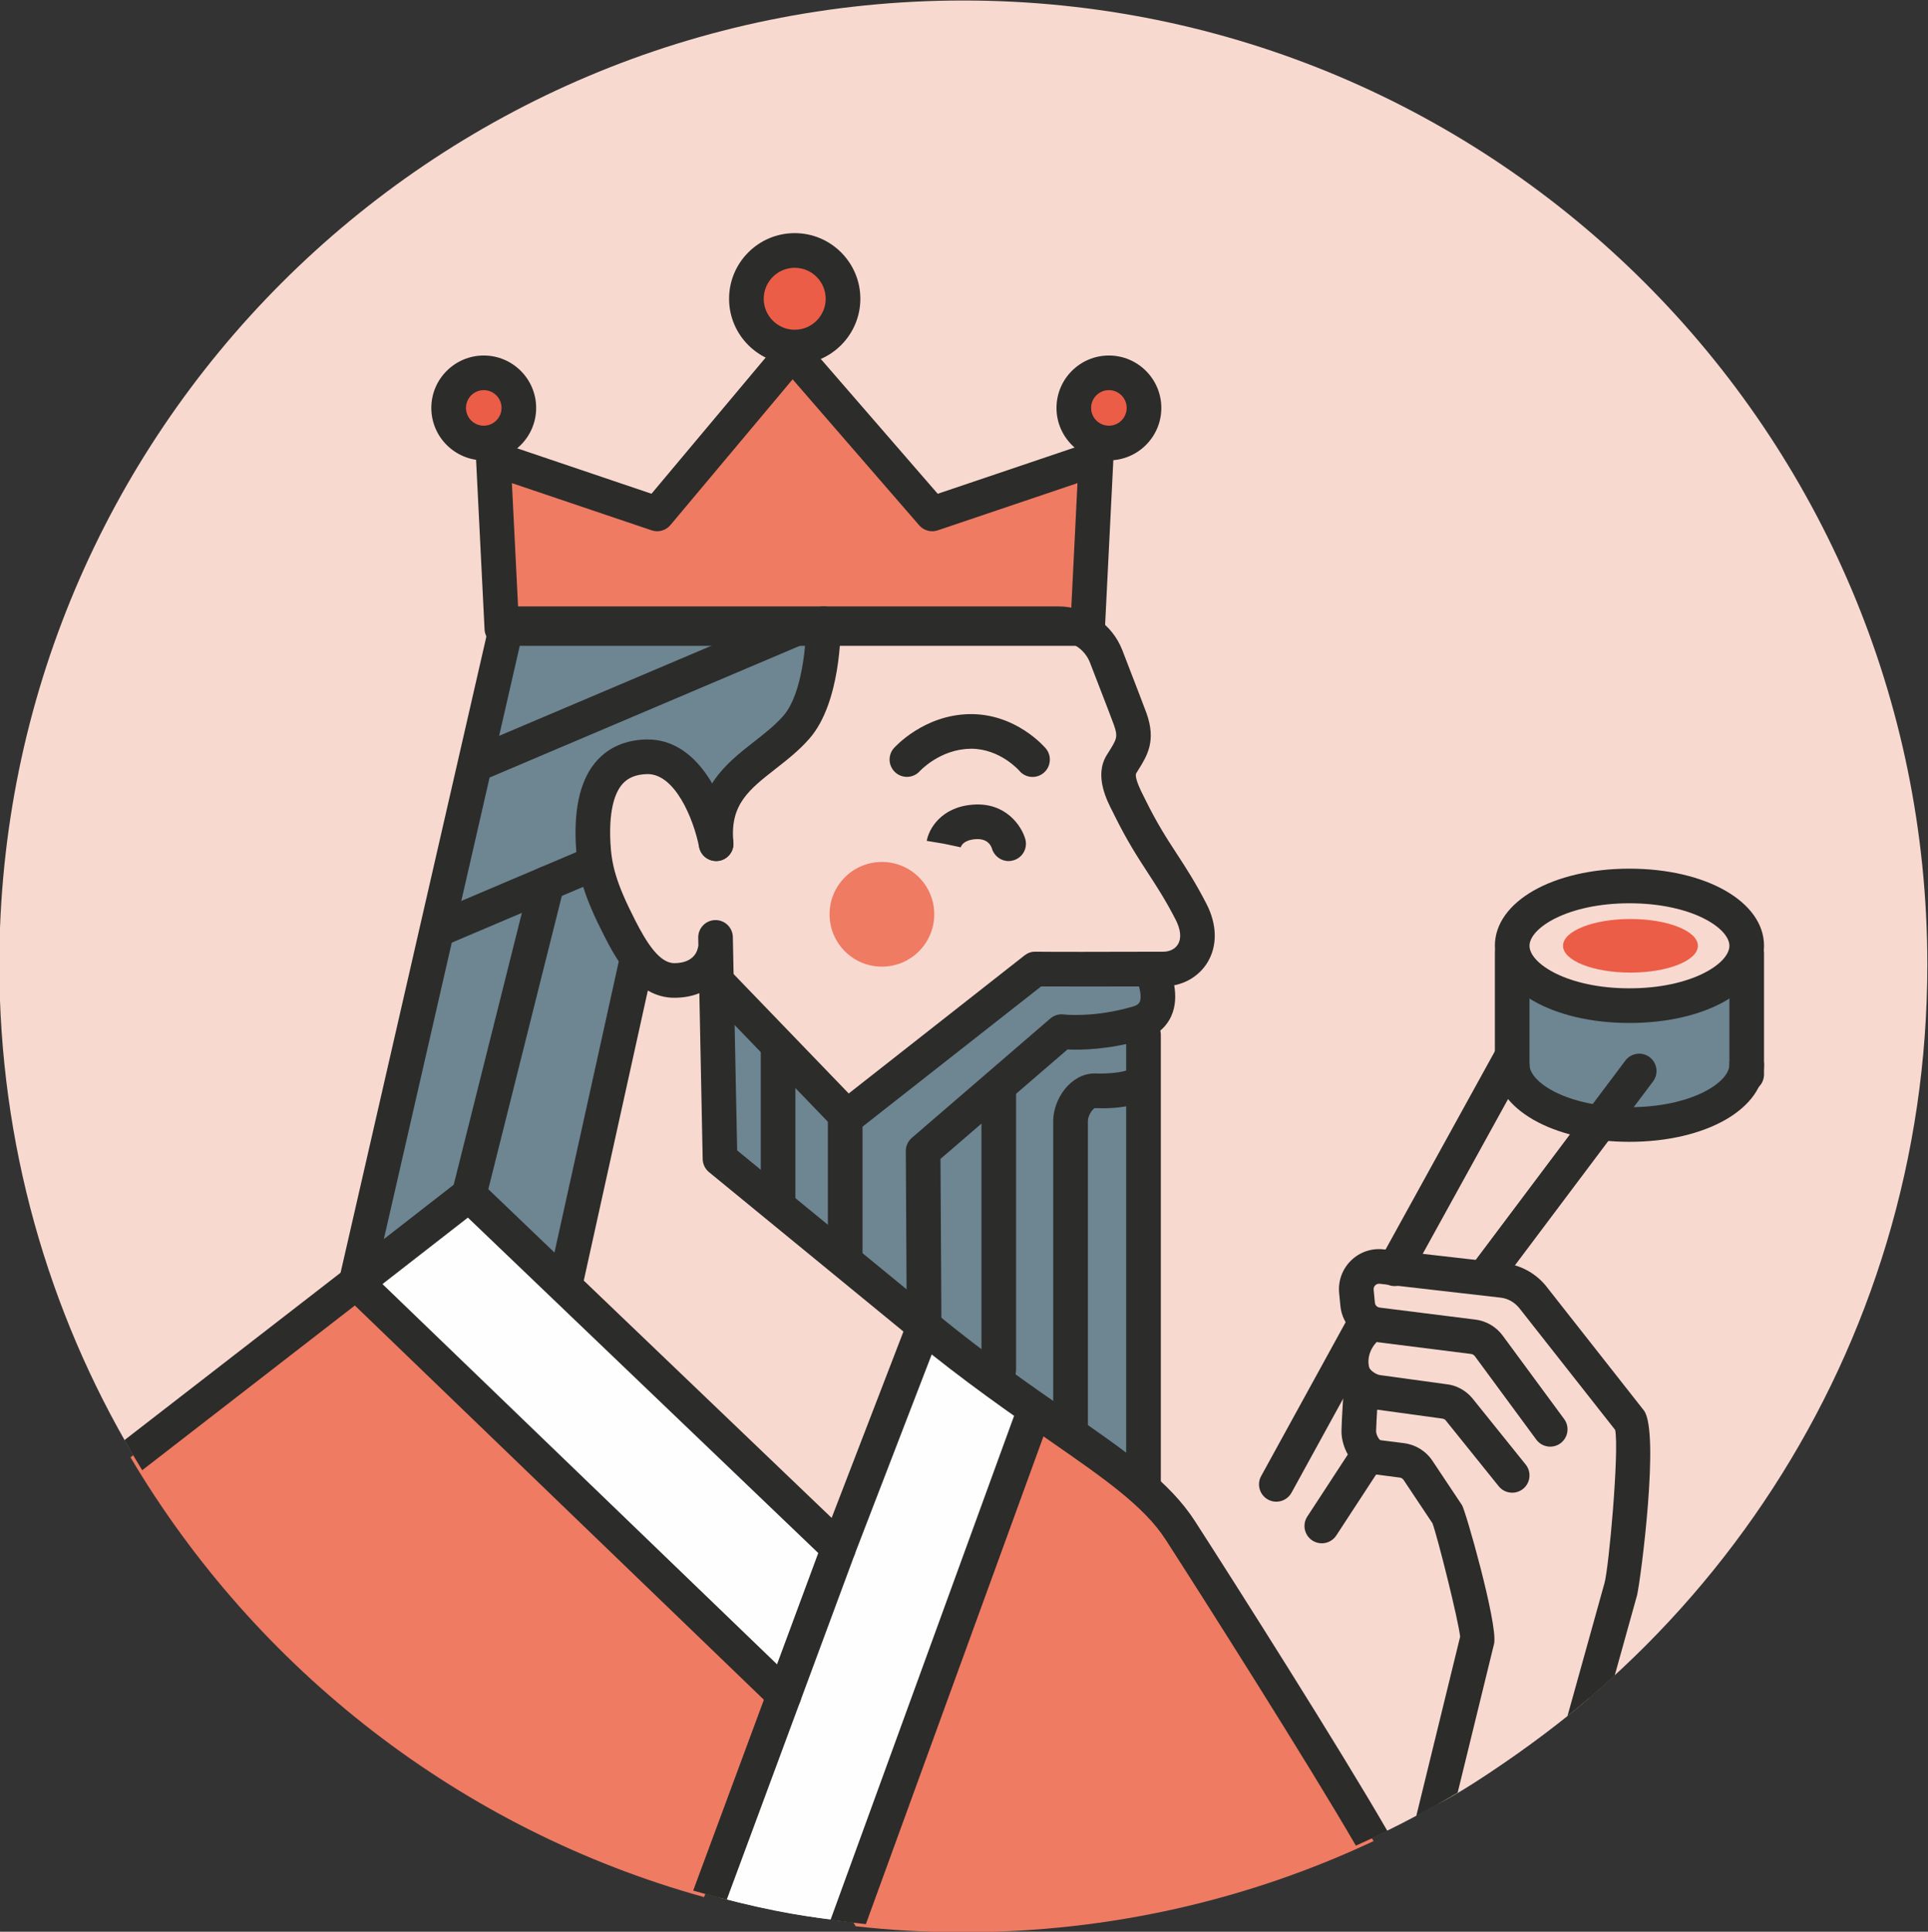 <?xml version="1.0" encoding="UTF-8"?> <svg xmlns="http://www.w3.org/2000/svg" xmlns:xlink="http://www.w3.org/1999/xlink" xmlns:xodm="http://www.corel.com/coreldraw/odm/2003" xml:space="preserve" width="65.668mm" height="65.79mm" version="1.1" style="shape-rendering:geometricPrecision; text-rendering:geometricPrecision; image-rendering:optimizeQuality; fill-rule:evenodd; clip-rule:evenodd" viewBox="0 0 6566.82 6579.04"><rect x="0" y="0" width="6566.82" height="6579.04" fill="#333333" stroke="none"/> <defs> <style type="text/css"> .fil2 {fill:#FEFEFE;fill-rule:nonzero} .fil1 {fill:#EF7B63;fill-rule:nonzero} .fil4 {fill:#EB5D47;fill-rule:nonzero} .fil0 {fill:#F8D9D0;fill-rule:nonzero} .fil3 {fill:#6E8592;fill-rule:nonzero} .fil5 {fill:#2C2C2A;fill-rule:nonzero} </style> </defs> <g id="Слой_x0020_1">  <path class="fil0" d="M6564.53 3285.25c0,1315.71 -773.89,2450.87 -1891.42,2974.44 -422.53,198.36 -894.42,309.12 -1392.14,309.12 -123.16,0 -245.07,-6.8 -364.98,-20.26 -176.23,-19.34 -348.12,-52.61 -514.75,-99.02 -825.1,-228.83 -1519.48,-771.89 -1946.34,-1492.1 -290.56,-489.83 -457.19,-1061.67 -457.19,-1672.18 0,-1813.6 1469.97,-3283.57 3283.26,-3283.57 1813.44,0 3283.56,1469.97 3283.56,3283.57z"></path> <path class="fil0" d="M4650.68 4909.01l0 -599.38 526.81 98.86 387.1 408.77 -49.51 597.52 -103.19 368.69c-99.33,88.34 -372.87,290.25 -514.9,360.64l114.18 -585.91 -73.96 -418.67 -286.53 -230.52z"></path> <polygon class="fil0" points="2876.23,5218.28 3092.52,4495.14 2451.06,3951.61 2411.46,3311.86 2884.73,3791.17 3539.19,3328.41 4025.78,3269.16 4085.03,3166.12 3790.91,2669.63 3840.58,2447.45 3731.04,2135.54 2827.49,2135.54 2720.89,2442.35 2514.19,2640.08 2201.81,2577.42 2002.69,2832.7 2221.77,3304.59 1944.98,4319.84 "></polygon> <path class="fil1" d="M2670.45 5773.42l-272.46 687.71c-828.04,-229.76 -1524.89,-774.83 -1953.46,-1497.66l768.17 -595.05 1457.75 1405z"></path> <path class="fil1" d="M4678.22 6270.52c-424.08,199.13 -897.67,310.2 -1397.25,310.2 -123.62,0 -246,-6.63 -366.37,-20.26 -3.72,-5.88 -7.28,-11.76 -10.83,-17.64l614.84 -1725.56c397.32,108.3 800.35,793.23 1159.61,1453.26z"></path> <polygon class="fil2" points="1269.33,4361 1618.68,4064.4 2827.49,5284.82 2672.46,5753.76 "></polygon> <path class="fil2" d="M3123.46 4573.58l395.15 243.68 -614.84 1725.56c-127.95,-7.41 -277.88,-33.26 -452.71,-80.15l672.4 -1889.09z"></path> <polygon class="fil3" points="2464.52,3412.11 2464.52,3918.35 3894.88,5023.96 3894.88,3607.68 3937.74,3349.92 3539.19,3328.41 2913.98,3830.63 "></polygon> <path class="fil3" d="M1758.7 2177.47l1015.88 0c0,0 33.72,131.51 -14.24,215.37 -47.81,84.01 -377.66,346.1 -362.5,352.14 0,0 -76.58,-196.19 -196.03,-167.56 -119.59,28.77 -227.58,80.91 -178.7,331.24 48.89,250.34 144.2,347.96 144.2,347.96l-264.72 1104.38 -282.21 -270.29 -401.18 249.71 539.5 -2162.95z"></path> <path class="fil4" d="M1758.7 1389.34c0,61.27 -49.66,111.09 -111.08,111.09 -61.27,0 -111.09,-49.82 -111.09,-111.09 0,-61.42 49.82,-111.09 111.09,-111.09 61.42,0 111.08,49.67 111.08,111.09z"></path> <path class="fil4" d="M2862.45 1017.4c0,78.13 -63.43,141.41 -141.56,141.41 -78.13,0 -141.57,-63.28 -141.57,-141.41 0,-78.13 63.44,-141.56 141.57,-141.56 78.13,0 141.56,63.43 141.56,141.56z"></path> <path class="fil4" d="M3890.4 1407.44c0,68.08 -55.24,123.32 -123.31,123.32 -68.23,0 -123.47,-55.24 -123.47,-123.32 0,-68.22 55.24,-123.46 123.47,-123.46 68.07,0 123.31,55.24 123.31,123.46z"></path> <polygon class="fil1" points="1710.74,1571.91 1751.59,2099.96 3706.28,2099.96 3731.04,1604.55 3193.09,1774.43 2707.74,1242.36 2278.55,1748.6 "></polygon> <path class="fil3" d="M5177.49 3328.41l0 387.42c0,0 327.38,181.79 774.21,-19.5l0 -367.92c-294.43,132.75 -550.33,124.86 -774.21,0z"></path> <path class="fil5" d="M1926.42 4427.37c-4.18,0 -8.51,-0.47 -12.84,-1.39 -31.72,-6.97 -51.83,-38.53 -44.87,-70.24l237.8 -1076.53c6.96,-31.87 38.37,-51.83 70.39,-44.87 31.72,6.97 51.84,38.53 44.87,70.25l-237.8 1076.52c-6.19,27.54 -30.48,46.26 -57.55,46.26z"></path> <path class="fil1" d="M3182.1 3113.98c0,98.4 -79.83,178.23 -178.23,178.23 -98.56,0 -178.39,-79.83 -178.39,-178.23 0,-98.56 79.83,-178.39 178.39,-178.39 98.4,0 178.23,79.83 178.23,178.39z"></path> <path class="fil5" d="M1765.36 2081.55l1882.9 0 21.67 -436.15 -475.76 160.75c-22.74,7.74 -47.81,0.93 -63.43,-17.17l-431.05 -497.11 -416.19 496.33c-15.62,18.72 -41,25.84 -64.05,17.95l-475.91 -160.75 21.82 436.15zm1938.91 118.04l-1995.08 0c-31.41,0 -57.24,-24.75 -58.79,-56l-28.93 -578.96c-0.93,-19.49 7.73,-38.21 23.36,-49.97 15.47,-11.75 35.9,-15 54.46,-8.82l519.7 175.76 434.75 -518.61c11.14,-13.15 27.39,-20.89 44.72,-21.04 16.09,-0.46 33.72,7.27 45.02,20.42l450.38 519.39 520.47 -175.92c18.41,-6.18 38.84,-2.93 54.46,8.82 15.63,11.76 24.29,30.48 23.36,49.97l-28.93 578.96c-1.55,31.25 -27.54,56 -58.95,56z"></path> <path class="fil5" d="M1647.62 1328.69c-33.42,0 -60.5,27.23 -60.5,60.65 0,33.42 27.08,60.5 60.5,60.5 33.41,0 60.64,-27.08 60.64,-60.5 0,-33.42 -27.23,-60.65 -60.64,-60.65zm0 239.19c-98.4,0 -178.55,-80.14 -178.55,-178.54 0,-98.4 80.15,-178.54 178.55,-178.54 98.55,0 178.54,80.14 178.54,178.54 0,98.4 -79.99,178.54 -178.54,178.54z"></path> <path class="fil5" d="M3776.99 1328.69c-33.42,0 -60.65,27.23 -60.65,60.65 0,33.42 27.23,60.5 60.65,60.5 33.42,0 60.49,-27.08 60.49,-60.5 0,-33.42 -27.07,-60.65 -60.49,-60.65zm0 239.19c-98.56,0 -178.54,-80.14 -178.54,-178.54 0,-98.4 79.98,-178.54 178.54,-178.54 98.4,0 178.54,80.14 178.54,178.54 0,98.4 -80.14,178.54 -178.54,178.54z"></path> <path class="fil5" d="M2706.81 912.04c-58.18,0 -105.52,47.34 -105.52,105.52 0,58.17 47.34,105.52 105.52,105.52 58.17,0 105.52,-47.35 105.52,-105.52 0,-58.18 -47.35,-105.52 -105.52,-105.52zm0 328.93c-123.31,0 -223.57,-100.26 -223.57,-223.41 0,-123.31 100.26,-223.57 223.57,-223.57 123.16,0 223.57,100.26 223.57,223.57 0,123.15 -100.41,223.41 -223.57,223.41z"></path> <path class="fil5" d="M3147.6 4575.28c-32.49,0 -58.95,-26.15 -59.1,-58.64l-3.25 -596.28c-0.16,-17.33 7.43,-33.73 20.42,-45.02l471.73 -406.44c12.69,-10.83 29.4,-15.94 46.11,-13.77 0.77,0 102.42,11.91 234.86,-26.92 18.57,-5.42 21.97,-12.85 23.36,-15.63 7.58,-16.4 0.47,-48.43 -6.8,-64.98 -13,-29.71 0.46,-64.52 30.01,-77.67 29.71,-13.31 64.21,-0.15 77.67,29.24 4.02,9.13 39.14,90.82 6.34,162.45 -12.37,27.08 -39.45,62.82 -97.47,79.84 -115.26,33.73 -210.57,34.96 -255.59,32.8l-432.59 372.71 3.25 569.05c0.15,32.5 -26.15,59.1 -58.64,59.26 -0.15,0 -0.31,0 -0.31,0z"></path> <path class="fil5" d="M2855.8 5332.48c-15.01,0 -29.7,-5.74 -40.84,-16.41l-1221.34 -1169.2 -344.55 268.12c-19.66,15.32 -46.89,16.56 -67.93,3.25 -21.04,-13.46 -31.41,-38.68 -25.84,-62.97l514.29 -2244.02c6.19,-26.92 30.01,-45.95 57.55,-45.95l1877.96 0c95.61,0 183.03,59.88 217.53,149 48.27,124.7 75.97,196.95 82.46,214.9 33.73,94.37 2.02,144.97 -28.46,193.7l-6.66 10.83c-2.47,3.87 -4.95,19.65 25.69,78.91l5.72 11.45c40.23,81.69 72.87,131.66 107.22,184.42 31.1,47.65 63.12,97.01 100.72,169.88 36.36,70.71 37.6,143.27 3.41,199.43 -31.1,51.06 -87.42,81.54 -150.54,81.54l-81.38 0.15c-99.49,0.16 -259.47,0.62 -334.66,0l-624.44 490.3c-23.82,18.72 -57.86,16.24 -78.9,-5.42l-432.9 -449.14c-22.59,-23.52 -21.97,-60.8 1.55,-83.39 23.36,-22.59 60.8,-21.97 83.39,1.55l395.92 410.77 598.75 -470.19c10.68,-8.35 22.75,-12.99 37.44,-12.68 60.35,0.92 243.84,0.46 353.54,0.15l81.69 -0.15c21.66,0 40.38,-9.29 49.81,-24.91 12.54,-20.43 9.75,-50.28 -7.57,-84.01 -34.82,-67.61 -63.9,-112.17 -94.69,-159.52 -34.81,-53.37 -70.71,-108.61 -114.18,-196.64l-4.65 -9.44c-21.04,-40.54 -64.67,-125.01 -21.35,-195.1l7.12 -11.29c26.92,-43.17 31.72,-50.9 17.33,-91.44 -4.18,-11.76 -21.66,-58.02 -81.38,-211.97 -17.33,-44.71 -59.57,-73.64 -107.53,-73.64l-1831.08 0 -466.63 2036.85 254.05 -197.73c23.05,-18.1 55.85,-16.39 76.89,3.87l1194.27 1143.36 259.92 -674.56c11.6,-30.48 45.8,-45.64 76.27,-33.89 30.33,11.76 45.49,45.8 33.73,76.28l-291.79 757.18c-6.96,18.43 -22.9,32.03 -42.09,36.37 -4.33,0.92 -8.51,1.4 -12.84,1.4z"></path> <path class="fil5" d="M3516.91 2646.11c-16.86,0 -33.73,-7.27 -45.33,-21.35 -0.47,-0.46 -65.14,-74.73 -163.85,-74.73 -1.23,0 -2.32,0.16 -3.56,0.16 -102.88,1.85 -170.65,75.34 -171.27,76.12 -21.66,24.13 -58.95,26.14 -83.08,4.64 -24.29,-21.66 -26.61,-58.48 -5.26,-82.93 4.18,-4.49 101.49,-112.94 257.45,-115.88 158.12,-2.63 256.05,112.32 260.23,117.12 20.73,25.06 17.33,62.35 -7.58,83.08 -11.14,9.28 -24.45,13.77 -37.75,13.77z"></path> <path class="fil5" d="M3894.88 5126.23c-32.64,0 -59.1,-26.46 -59.1,-59.1l0 -1542.69c0,-32.65 26.46,-58.95 59.1,-58.95 32.49,0 58.95,26.3 58.95,58.95l0 1542.69c0,32.64 -26.46,59.1 -58.95,59.1z"></path> <path class="fil5" d="M3646.26 4920.92c-32.5,0 -58.95,-26.46 -58.95,-58.95l0 -1043.41c0,-76.74 60.34,-162.61 140.94,-162.61 44.87,1.85 95.93,-3.72 112.95,-11.91 13.15,-24.76 42.39,-37.29 70.24,-28.47 30.94,9.9 47.96,43.16 38.06,74.26 -25.68,79.84 -147.45,87.27 -220.63,84.17 -8.04,3.4 -23.51,25.37 -23.51,44.56l0 1043.41c0,32.49 -26.46,58.95 -59.1,58.95z"></path> <path class="fil5" d="M3401.8 4724.74c-32.65,0 -58.95,-26.46 -58.95,-58.95l0 -954.3c0,-32.64 26.3,-59.1 58.95,-59.1 32.49,0 58.95,26.46 58.95,59.1l0 954.3c0,32.49 -26.46,58.95 -58.95,58.95z"></path> <path class="fil5" d="M4618.19 6285.89c-160.77,-277.4 -518.81,-842.05 -647.49,-1041.46 -73.8,-114.64 -209.34,-208.56 -396.85,-338.67 -134.61,-93.45 -287.31,-199.28 -463.69,-343.78l-695.15 -569.83c-13.46,-10.98 -21.19,-27.23 -21.66,-44.4l-15.16 -753.94c-0.62,-32.64 25.22,-59.57 57.71,-60.19 32.49,-0.77 59.56,25.23 60.19,57.71l14.69 726.71 674.11 552.65c172.82,141.57 323.36,246 456.1,338.06 198.81,137.85 342.24,237.51 428.88,371.63 135.61,210.16 494.75,776.51 655.48,1055.27 -35.38,17.36 -71.08,34.13 -107.16,50.24z"></path> <path class="fil5" d="M2878.7 4353.11c-32.49,0 -58.94,-26.3 -58.94,-58.95l0 -490.76c0,-32.49 26.45,-58.95 58.94,-58.95 32.65,0 59.1,26.46 59.1,58.95l0 490.76c0,32.65 -26.45,58.95 -59.1,58.95z"></path> <path class="fil5" d="M2650.18 4147.8c-32.64,0 -58.95,-26.31 -58.95,-58.95l0 -507.47c0,-32.65 26.31,-59.11 58.95,-59.11 32.5,0 58.95,26.46 58.95,59.11l0 507.47c0,32.64 -26.45,58.95 -58.95,58.95z"></path> <path class="fil5" d="M1633.84 2657.25c-22.89,0 -44.71,-13.46 -54.3,-35.89 -12.69,-30.02 1.24,-64.67 31.25,-77.36l1096.33 -465.24c29.86,-12.84 64.52,1.24 77.2,31.26 12.84,29.85 -1.23,64.51 -31.25,77.2l-1096.17 465.39c-7.58,3.25 -15.32,4.64 -23.06,4.64z"></path> <path class="fil5" d="M1501.25 3221.2c-22.9,0 -44.71,-13.47 -54.3,-35.9 -12.69,-30.02 1.23,-64.67 31.25,-77.36l483.34 -205.15c30.01,-12.69 64.67,1.23 77.36,31.25 12.84,30.01 -1.24,64.52 -31.26,77.36l-483.33 205.15c-7.59,3.1 -15.32,4.65 -23.06,4.65z"></path> <path class="fil5" d="M3435.22 2932.65c-25.68,0 -49.36,-17.18 -56.78,-43.17 -4.03,-12.22 -16.87,-34.35 -56.16,-31.41 -40.08,3.1 -48.28,21.97 -49.83,27.7l-57.7 -12.23 -58.18 -9.74c6.5,-38.99 47.81,-115.11 156.89,-123.31 112.16,-8.98 166.32,72.87 178.7,117.27 8.82,31.41 -9.6,63.9 -41.01,72.56 -5.25,1.55 -10.67,2.33 -15.93,2.33z"></path> <path class="fil5" d="M2296.5 3398.19c-130.58,0 -202.83,-141.25 -237.64,-209.18 -67.62,-132.12 -92.22,-210.88 -97.48,-312.37 -6.81,-130.89 17.95,-227.75 73.5,-288.08 40.99,-44.41 96.54,-68.08 165.23,-70.09 2.01,0 4.18,0 6.35,0 163.38,0 258.53,184.11 290.55,343.47 6.35,32.03 -14.39,62.97 -46.26,69.47 -32.02,6.19 -62.97,-14.23 -69.47,-46.26 -20.11,-100.57 -83.39,-248.78 -175.29,-248.78 -0.77,0 -1.7,0 -2.48,0 -36.2,1.08 -62.97,11.6 -82,32.17 -32.8,35.59 -47.34,105.37 -42.39,201.91 3.87,73.34 17.95,134.45 84.79,264.87 36.67,71.64 81.07,144.98 132.59,144.98 62.82,0 76.74,-37.29 79.52,-48.59 7.59,-31.25 38.99,-51.36 70.09,-44.56 31.25,6.97 51.52,36.67 45.49,68.08 -9.6,49.51 -62.66,142.96 -195.1,142.96z"></path> <path class="fil5" d="M2439.15 2932.49c-30.02,0 -55.7,-22.74 -58.64,-53.22 -18.56,-191.85 91.44,-277.72 188.29,-353.53 36.67,-28.62 71.17,-55.7 99.33,-87.88 65.29,-74.42 77.98,-251.11 77.52,-312.99 -0.32,-32.49 25.83,-59.26 58.32,-59.57 0.16,0 0.47,0 0.62,0 32.34,0 58.64,26.15 58.95,58.48 0.31,27.39 -0.47,270.92 -106.75,391.9 -35.44,40.54 -75.97,72.26 -115.27,102.89 -90.51,70.86 -155.95,121.92 -143.58,249.4 3.09,32.34 -20.73,61.27 -53.06,64.37 -2.02,0.15 -3.87,0.15 -5.73,0.15z"></path> <path class="fil5" d="M1597.64 4127.99c-4.79,0 -9.59,-0.61 -14.38,-1.86 -31.57,-7.89 -50.75,-39.91 -42.86,-71.47l265.95 -1060.59c7.89,-31.56 40.08,-50.75 71.49,-42.86 31.56,7.89 50.9,40.08 42.85,71.63l-265.8 1060.44c-6.81,26.76 -30.79,44.71 -57.25,44.71z"></path> <path class="fil5" d="M2361 6438.88l439.41 -1185.78c11.46,-30.64 45.34,-46.11 75.82,-34.82 30.63,11.3 46.1,45.18 34.81,75.82l-435.75 1175.88c-38.37,-9.69 -76.46,-20.08 -114.29,-31.1z"></path> <path class="fil5" d="M2828.83 6538.6l634.24 -1741.46c11.14,-30.63 45.02,-46.26 75.66,-35.27 30.63,11.14 46.26,45.02 35.12,75.66l-624.69 1715.59c-40.34,-4.07 -80.42,-9.03 -120.33,-14.52z"></path> <path class="fil5" d="M5500.23 4865.68l-3306.06 1519.64 3306.06 -1519.64zm-0.62 841.03c-52.08,47.76 -105.75,93.78 -160.84,138.14l124.17 -446.01c0.31,-1.24 0.78,-2.47 1.24,-3.87 15.63,-51.83 51.21,-453.15 37.13,-524.95l-323.05 -410.47c-17.17,-23.36 -41.62,-37.44 -68.38,-40.22l-411.24 -47.19c-7.12,-0.62 -12.22,3.09 -14.54,5.41 -2.48,2.32 -6.19,7.27 -5.42,15.01l4.18 43.94c0.77,8.82 7.74,15.78 16.4,16.86l325.37 40.85c36.98,4.33 71.32,24.29 93.6,54.61l209.34 284.22c19.34,26.14 13.61,63.12 -12.53,82.47 -26.31,19.33 -63.29,13.61 -82.47,-12.54l-209.33 -284.21c-2.94,-4.03 -7.74,-6.81 -12.84,-7.43l-325.37 -41c-63.13,-7.27 -113.57,-58.95 -119.6,-122.54l-4.33 -44.09c-3.87,-41 10.67,-81.07 40.07,-110.16 29.24,-28.93 69.62,-43.01 110.62,-38.52l411.09 47.03c59.25,6.34 113.71,37.75 149.3,86.02l327.22 416.04c54.31,73.8 -10.82,571.83 -23.05,626.45l0.16 0 -76.9 276.15zm-5015.23 -699.45c-20.81,-33.74 -41.03,-67.86 -60.63,-102.39l752.91 -583.02c23.2,-17.95 56,-16.24 77.05,4.18l1457.74 1404.85c23.52,22.57 24.14,60.01 1.55,83.38 -22.59,23.51 -59.87,24.13 -83.39,1.54l-1420.93 -1369.55 -724.3 561.01z"></path> <path class="fil5" d="M5150.57 5083.84c-17.17,0 -34.35,-7.59 -45.95,-21.98l-181.17 -225.11c-2.33,-2.63 -6.66,-4.95 -11.61,-5.41l-224.34 -30.79c-57.25,-5.57 -116.04,-50.13 -134.76,-103.2 -22.9,-64.52 -8.51,-164.77 77.05,-231.92 25.69,-20.11 62.66,-15.63 82.78,10.06 20.11,25.52 15.62,62.66 -9.91,82.77 -47.49,37.29 -44.09,84.78 -38.68,99.95 3.25,9.13 23.21,23.82 37.45,25.22l224.34 30.79c33.42,3.26 65.6,20.11 88.65,47.34l182.1 226.35c20.43,25.37 16.4,62.51 -8.97,82.93 -10.83,8.66 -23.98,13 -36.98,13z"></path> <path class="fil5" d="M4880.74 5190.59c0.31,0.46 0.62,0.77 0.77,1.08l-0.77 -1.08zm84.06 914.95c-25.04,14.99 -50.32,29.63 -75.79,43.97l84.56 -571.2 -84.56 571.2c-21.59,12.14 -43.31,24.07 -65.2,35.74l149.45 -610.96c-5.41,-54.46 -77.2,-341.3 -94.22,-386.33l-98.4 -147.6c-2.94,-4.49 -7.74,-7.43 -13.15,-8.05l-80.3 -10.36c-74.57,-9.44 -119.29,-85.41 -118.05,-150.38 0.62,-34.04 6.96,-130.59 7.28,-134.75 2.16,-32.51 30.78,-57.11 62.81,-54.94 32.49,2.17 57.09,30.33 54.92,62.82 0,0.93 -6.5,97.93 -7.11,129.19 -0.31,12.53 10.83,30.63 15,31.09l80.46 10.21c39.29,5.11 74.42,26.92 96.39,59.88l100.72 151.16c12.22,18.41 120.99,400.71 109.69,469.72l0.16 0 -124.66 509.59zm11.4 -542.23c0,0.15 0,0.15 0,0.15 0,0 0,0 0,-0.15zm0 0.15zm-2.63 14.85l2.63 -14.85z"></path> <path class="fil5" d="M4750.32 4380.18c-9.59,0 -19.34,-2.32 -28.32,-7.27 -28.62,-15.78 -38.99,-51.67 -23.21,-80.15l398.25 -722.37c15.78,-28.47 51.52,-38.83 80.14,-23.21 28.47,15.78 38.84,51.68 23.21,80.15l-398.4 722.37c-10.68,19.5 -30.79,30.48 -51.67,30.48z"></path> <path class="fil5" d="M4347.12 5114.47c-9.59,0 -19.18,-2.32 -28.31,-7.27 -28.47,-15.78 -38.99,-51.68 -23.21,-80.14l291.8 -531.46c15.62,-28.62 51.52,-38.99 80.14,-23.36 28.47,15.78 38.99,51.52 23.21,80.14l-291.8 531.46c-10.67,19.49 -30.94,30.63 -51.83,30.63z"></path> <path class="fil5" d="M5056.19 4408.34c-12.37,0 -24.75,-3.87 -35.43,-11.91 -25.99,-19.5 -31.25,-56.48 -11.76,-82.47l526.97 -701.79c19.65,-26 56.47,-31.26 82.62,-11.77 25.99,19.66 31.25,56.63 11.76,82.63l-526.97 701.64c-11.6,15.47 -29.39,23.67 -47.19,23.67z"></path> <path class="fil5" d="M4502 5256.19c-10.99,0 -22.28,-3.09 -32.19,-9.59 -27.23,-17.95 -34.96,-54.46 -17.01,-81.69l160.28 -245.38c17.79,-27.23 54.46,-34.97 81.69,-17.18 27.23,17.8 34.97,54.46 17.02,81.69l-160.28 245.38c-11.3,17.33 -30.17,26.77 -49.51,26.77z"></path> <path class="fil5" d="M5150.57 3718.3c-32.64,0 -58.95,-26.3 -58.95,-58.95l0 -412.78c0,-32.49 26.31,-58.95 58.95,-58.95 32.49,0 58.95,26.46 58.95,58.95l0 412.78c0,32.65 -26.46,58.95 -58.95,58.95z"></path> <path class="fil5" d="M5949.38 3718.3c-32.5,0 -58.95,-26.3 -58.95,-58.95l0 -412.78c0,-32.49 26.45,-58.95 58.95,-58.95 32.64,0 58.94,26.46 58.94,58.95l0 412.78c0,32.65 -26.3,58.95 -58.94,58.95z"></path> <path class="fil5" d="M5549.89 3076.38c-210.87,0 -340.37,84.32 -340.37,144.82 0,60.49 129.5,144.81 340.37,144.81 211.04,0 340.54,-84.32 340.54,-144.81 0,-60.5 -129.5,-144.82 -340.54,-144.82zm0 407.68c-261.31,0 -458.27,-112.94 -458.27,-262.86 0,-149.77 196.96,-262.72 458.27,-262.72 261.32,0 458.43,112.95 458.43,262.72 0,149.92 -197.11,262.86 -458.43,262.86z"></path> <path class="fil4" d="M5783.05 3221.2c0,50.43 -102.73,91.28 -229.75,91.28 -126.87,0 -229.6,-40.85 -229.6,-91.28 0,-50.29 102.73,-91.29 229.6,-91.29 127.02,0 229.75,41 229.75,91.29z"></path> <path class="fil5" d="M5549.89 3888.8c-261.31,0 -458.27,-112.95 -458.27,-262.71 0,-32.65 26.31,-58.95 58.95,-58.95 32.49,0 58.95,26.3 58.95,58.95 0,60.49 129.5,144.82 340.37,144.82 211.04,0 340.54,-84.33 340.54,-144.82 0,-32.65 26.45,-58.95 58.95,-58.95 32.64,0 58.94,26.3 58.94,58.95 0,149.76 -197.11,262.71 -458.43,262.71z"></path> </g> </svg> 